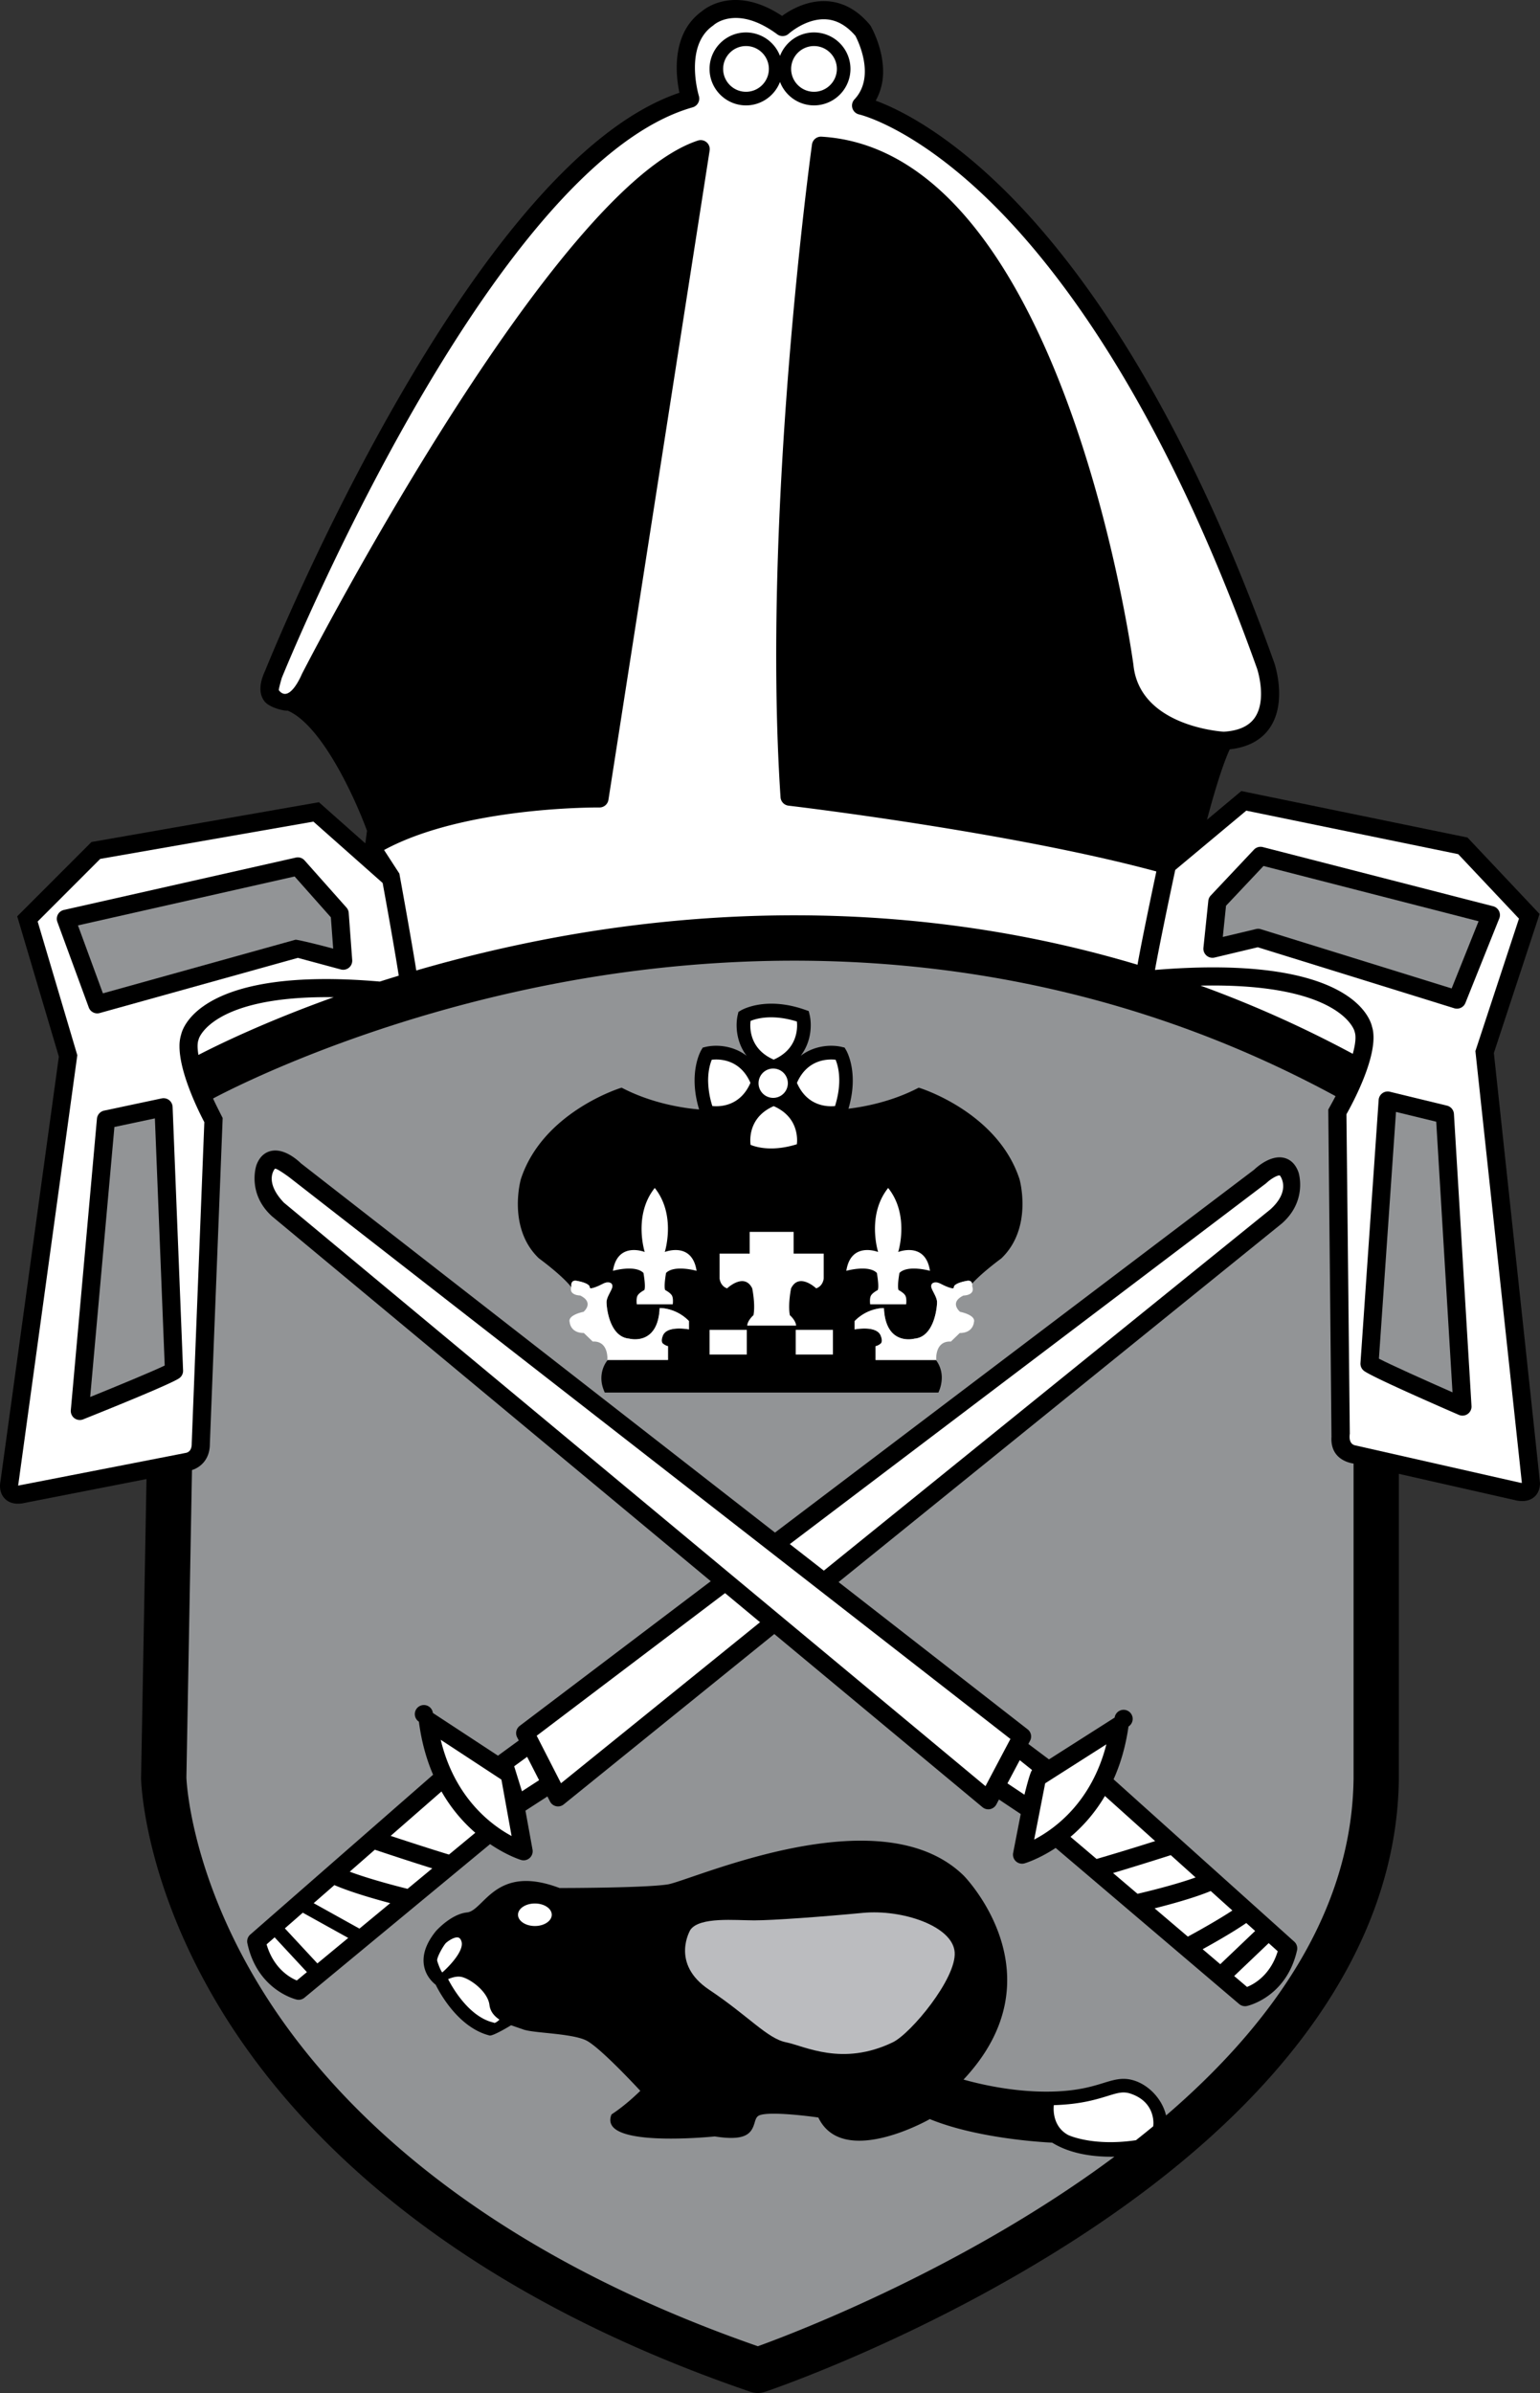 <!--?xml version="1.0" standalone="no"?--><svg xmlns="http://www.w3.org/2000/svg" viewBox="0 0 84.94 131.896"><rect x="0" y="0" width="84.94" height="131.896" fill="#333333" stroke="none"/><title>anglican church - SVG vector logo - www.oklogos.com</title><path d="M82.396 58.038c.064-.2 2.521-7.661 2.521-7.661l-3.976-4.215L68.468 43.6l-1.895 1.582c.313-1.185.811-2.923 1.254-3.88 1.007-.112 1.755-.512 2.218-1.197.957-1.416.269-3.485.238-3.572-5.252-14.707-11.094-22.386-15.07-26.24-3.215-3.116-5.744-4.315-6.912-4.745a3.245 3.245 0 0 0 .407-1.603c0-1.304-.643-2.439-.684-2.512a.472.472 0 0 0-.052-.072C47.299.559 46.51.124 45.628.068c-1.1-.071-2.032.477-2.492.81C40.568-.821 38.93.436 38.711.623c-1.109.798-1.385 2.052-1.385 3.1 0 .556.077 1.048.148 1.389-11.479 3.876-22.393 30.72-22.858 31.877l.011-.027c-.331.703-.35 1.265-.055 1.671.274.38 1.144.568 1.291.532 1.915.814 3.762 4.929 4.38 6.627l-.093.692-2.56-2.268-12.544 2.193L.95 50.505l2.296 7.732L.028 81.63c-.032.152-.094.604.214.946.155.172.451.363.98.287l6.858-1.342-.299 16.486c.005.235.159 5.82 4.434 12.812 3.891 6.363 12.112 15.175 29.177 21.01.26.088.542.089.803.001.351-.118 8.695-2.956 17.217-8.468 11.474-7.424 17.609-16.157 17.742-25.258l.001-16.871 6.509 1.473c.553.097.855-.084 1.016-.252.213-.223.26-.503.26-.709 0-.097-2.523-23.495-2.544-23.707z"/><path d="M74.656 98.087c-.109 7.417-4.649 13.626-10.341 18.511-.197-.855-.896-1.638-1.729-1.915-.633-.211-1.115-.062-1.724.125-.652.201-1.544.477-3.149.477-1.827 0-3.521-.372-4.569-.665 5.385-5.736.066-11.185.013-11.239-3.831-3.744-11.632-1.082-14.963.054-.67.229-1.154.395-1.371.429-1.279.195-5.652.198-5.961.198-2.505-.947-3.529.049-4.277.779-.296.289-.551.538-.821.566-.892.088-1.72 1.029-1.72 1.029-.454.559-.683 1.101-.683 1.613 0 .096.008.191.024.284.097.571.467.921.648 1.062.201.411 1.236 2.351 2.953 2.791.164.079 1.205-.561 1.205-.561.114.042.64.222.64.222.226.091.714.143 1.28.2.781.08 1.754.181 2.224.416.712.356 2.576 2.34 2.982 2.777-.955.929-1.576 1.278-1.588 1.305a.752.752 0 0 0-.067.299c0 .148.054.264.112.343.736 1.013 5.1.621 5.65.567 1.74.275 2.026-.179 2.197-.754.059-.202.103-.329.238-.397.47-.234 2.475-.008 3.277.108.268.558.691.941 1.269 1.133 1.891.625 4.745-.969 4.864-1.037l-.012-.02c2.597 1.072 6.203 1.283 6.777 1.31 1.061.658 2.402.793 3.433.774-8.228 6.126-17.631 9.711-19.666 10.447-15.985-5.559-23.707-13.744-27.365-19.659-3.925-6.349-4.148-11.491-4.155-11.687l.308-16.947c.404-.123.986-.533.986-1.439 0-.048.706-17.965.706-17.965s-.376-.731-.53-1.075c1.113-.592 8.637-4.448 19.378-6.427 10.559-1.946 26.473-2.412 42.534 6.297-.112.221-.401.739-.401.739s.18 17.974.176 18.039c-.079 1.317 1.132 1.455 1.219 1.475v17.418h-.001z" fill="#929496"/><path d="M1.002 81.881c.001-.018.002-.037.005-.051l.004-.02 3.253-23.65-2.187-7.369 3.452-3.452 11.757-2.054 3.819 3.382c.348 1.894.703 3.922.889 5.109a77.89 77.89 0 0 0-1.044.325c-9.734-.845-10.853 2.463-10.958 2.917a2.127 2.127 0 0 0-.092.648c0 1.452 1.025 3.528 1.37 4.184-.01.263-.697 17.664-.696 17.732 0 .365-.187.465-.305.493.002 0-9.251 1.806-9.267 1.806z" fill="#fff"/><path d="M32.2 71.525c.046.042.091.088.137.137a.656.656 0 0 0-.137-.137z" fill="#737476"/><path d="M56.233 64.996c-1.205-3.693-5.469-5.02-5.512-5.032l-.048-.014-.045.022c-1.44.745-2.931 1.028-3.831 1.137.591-1.986-.101-3.182-.132-3.234l-.081-.135-.153-.036c-.538-.13-1.483-.109-2.268.489.598-.783.62-1.729.491-2.267l-.048-.198-.193-.068c-2.173-.768-3.495-.001-3.548.032l-.136.081-.036.153c-.129.538-.109 1.484.489 2.267-.783-.598-1.728-.619-2.267-.489l-.153.036-.082.135c-.031.053-.73 1.265-.119 3.275-.797-.067-2.549-.308-4.23-1.178l-.045-.022-.048.014c-.043.013-4.306 1.339-5.51 5.029-.008.03-.754 2.689.991 4.358.025.02 1.243.904 1.785 1.583l.011-.037s-.07-.368.299-.3c.37.069.577.161.669.254.093.093-.046.23.301.115.345-.115.507-.254.669-.276.161-.023.322.022.322.207s-.322.577-.322.877c0 .301.161 1.914 1.245 2.008 0 0 1.591.438 1.684-1.685 0 0 .883-.032 1.615.715v.461s-1.269-.254-1.454.393c0 0-.115.276.024.392.138.116.276.14.276.14v.761H33.52c-.094.113-.35.464-.35 1.008 0 .236.051.49.188.786h18.399a1.97 1.97 0 0 0 .188-.819c0-.5-.216-.836-.324-.975h-3.327v-.761s.139-.023.277-.14c.138-.115.022-.392.022-.392-.184-.646-1.453-.393-1.453-.393v-.461c.732-.747 1.614-.715 1.614-.715.093 2.122 1.686 1.685 1.686 1.685 1.084-.094 1.244-1.707 1.244-2.008 0-.3-.322-.692-.322-.877s.162-.23.322-.207c.162.022.323.161.67.276.346.115.207-.022.3-.115.092-.093.3-.185.669-.254.204-.038.271.058.295.15.589-.645 1.598-1.377 1.609-1.386 1.758-1.679 1.013-4.338 1.006-4.365z"/><path d="M53.323 70.597c-.369.069-.577.161-.669.254-.093.093.046.23-.3.115-.347-.115-.508-.254-.67-.276-.16-.023-.322.022-.322.207s.322.577.322.877c0 .301-.16 1.914-1.244 2.008 0 0-1.593.438-1.686-1.685 0 0-.882-.032-1.614.715v.461s1.27-.254 1.453.393c0 0 .115.276-.022.392-.139.116-.277.14-.277.14v.761h3.345s-.093-1.062.809-1.016l.487-.471c.75 0 .782-.594.782-.594.125-.406-.763-.573-.763-.573s-.622-.508.186-.899c0 0 .668 0 .483-.508 0 0 .012-.074-.005-.149-.023-.095-.091-.19-.295-.152zM36.845 74.196s-.138-.023-.276-.14c-.139-.115-.024-.392-.024-.392.185-.646 1.454-.393 1.454-.393v-.461c-.732-.747-1.615-.715-1.615-.715-.093 2.122-1.684 1.685-1.684 1.685-1.084-.094-1.245-1.707-1.245-2.008 0-.3.322-.692.322-.877s-.161-.23-.322-.207c-.162.022-.324.161-.669.276-.347.115-.208-.022-.301-.115-.092-.093-.299-.185-.669-.254-.369-.068-.299.3-.299.3l-.011.037c-.137.47.494.472.494.472.082.039.145.081.199.121a.633.633 0 0 1 .137.137c.234.326-.151.642-.151.642s-.888.167-.763.573c0 0 .031.594.781.594l.489.471c.9-.046.808 1.016.808 1.016h3.344v-.762h.001zM46.088 58.41c.08.193.202.574.202 1.143 0 .388-.064.864-.234 1.41-.444.044-1.539.006-2.1-1.278.572-1.311 1.707-1.323 2.132-1.275zM42.673 60.967c1.105.482 1.291 1.368 1.291 1.891 0 .085-.007.148-.013.21-1.344.418-2.226.167-2.553.032a2.183 2.183 0 0 1-.015-.242c0-.523.188-1.409 1.29-1.891zM41.398 56.27c.327-.135 1.208-.385 2.553.032.006.063.013.125.013.21 0 .523-.186 1.409-1.291 1.891-1.103-.482-1.29-1.367-1.29-1.891 0-.098.009-.175.015-.242zM39.259 58.41c.425-.048 1.562-.036 2.132 1.274-.559 1.284-1.655 1.322-2.101 1.278a4.811 4.811 0 0 1-.233-1.41c.001-.568.122-.948.202-1.142z" fill="#fff"/><path d="M9.328 60.635a.501.501 0 0 0-.411-.094l-3.174.673a.504.504 0 0 0-.396.445L3.906 77.722a.498.498 0 0 0 .683.508c1.465-.586 4.914-1.98 5.31-2.276a.5.5 0 0 0 .199-.419L9.52 61.01a.506.506 0 0 0-.192-.375z"/><path d="M4.974 76.998L6.31 62.116l2.233-.474.542 13.622c-.657.317-2.523 1.091-4.111 1.734z" fill="#929496"/><path d="M5.499 55.836l10.93-3.041 2.369.638a.498.498 0 0 0 .628-.52l-.192-2.597a.5.5 0 0 0-.125-.295L16.8 47.424a.498.498 0 0 0-.484-.156L3.524 50.154a.5.5 0 0 0-.36.66l1.732 4.713c.089.245.353.38.603.309z"/><path d="M16.25 48.308l1.999 2.251.128 1.726c-.721-.194-1.998-.513-2.084-.489L5.676 54.75 4.3 51.005c.992-.225 11.424-2.578 11.95-2.697z" fill="#929496"/><path d="M15.381 38.045c-.027-.033.158-.674.162-.683.115-.282 11.488-28.281 22.663-31.447a.502.502 0 0 0 .34-.629c-.008-.028-.826-2.749.772-3.867a.916.916 0 0 0 .051-.041c.051-.047 1.298-1.117 3.501.514.19.143.458.127.633-.033.01-.009.968-.867 2.069-.793.586.039 1.127.348 1.61.911.166.319 1.108 2.265-.053 3.5a.5.5 0 0 0 .259.831c.029.007 3.033.704 7.217 4.789 3.875 3.786 9.577 11.329 14.733 25.767.003.009.557 1.683-.124 2.684-.321.473-.9.735-1.72.782-.402-.028-4.65-.401-4.979-3.684-.161-1.174-4.058-28.328-17.205-29.113a.498.498 0 0 0-.524.429c-.028.2-2.785 20.145-1.735 35.981a.5.5 0 0 0 .441.463c.123.014 12.185 1.437 20.288 3.626-.253 1.19-.797 3.776-1.04 5.141-12.353-3.698-23.849-3.035-32.155-1.495a79.164 79.164 0 0 0-7.625 1.812c-.266-1.695-.933-5.342-.933-5.342l-.843-1.298c4.447-2.409 11.801-2.345 11.875-2.344a.5.5 0 0 0 .5-.424L39.14 8.3a.498.498 0 0 0-.649-.552c-7.99 2.631-21.273 28.3-21.834 29.391-.002 0-.681 1.67-1.276.906zM18.404 54.963c-3.776 1.353-6.375 2.621-7.459 3.182-.059-.348-.067-.642.005-.837l.007-.02.008-.032c.008-.029.749-2.388 7.439-2.293zM63.604 117.197c-.314.259-.631.514-.949.765-2.395.356-3.736-.285-3.736-.285-.964-.521-.793-1.648-.793-1.648 1.462-.044 2.319-.307 2.958-.503.556-.172.861-.266 1.267-.132 1.379.458 1.283 1.666 1.253 1.803zM66.217 54.325c7.735-.163 8.483 2.475 8.49 2.505l.004.02.01.032c.087.264.031.698-.107 1.202a63.795 63.795 0 0 0-8.397-3.759z" fill="#fff"/><path d="M83.862 81.727l-9.135-2.067c-.127-.033-.336-.156-.281-.608l.004-.031-.186-17.606c.37-.658 1.493-2.773 1.493-4.229 0-.224-.026-.432-.088-.616l.017.065c-.079-.427-1.098-4.07-11.982-3.175.188-1.063.661-3.374 1.118-5.512l3.917-3.268 11.691 2.399 3.35 3.553-2.403 7.3S83.938 81.7 83.94 81.734a.539.539 0 0 1-.078-.007z" fill="#fff"/><path d="M79.812 60.94l-3.153-.766a.5.5 0 0 0-.618.451l-1.003 14.501a.498.498 0 0 0 .187.426c.387.308 3.792 1.804 5.238 2.431a.499.499 0 0 0 .699-.488l-.969-16.098a.504.504 0 0 0-.381-.457z"/><path d="M76.055 74.886l.942-13.6 2.219.539.898 14.916c-1.568-.69-3.41-1.519-4.059-1.855z" fill="#929496"/><path d="M80.825 55.281l1.869-4.661a.5.5 0 0 0-.34-.67l-12.702-3.261a.503.503 0 0 0-.489.141l-2.384 2.529a.496.496 0 0 0-.133.291l-.27 2.59a.502.502 0 0 0 .613.538l2.386-.568 10.836 3.362c.25.077.518-.05.614-.291z"/><path d="M69.542 51.215a.493.493 0 0 0-.264-.009l-1.833.436c.069-.679.156-1.511.178-1.721l2.066-2.19 11.863 3.046-1.485 3.703-10.525-3.265z" fill="#929496"/><path d="M41.146 5.809c.855 0 1.585-.538 1.876-1.293a2.01 2.01 0 0 0 1.875 1.293 2.014 2.014 0 0 0 2.011-2.01 2.013 2.013 0 0 0-2.011-2.011c-.855 0-1.586.539-1.875 1.293a2.015 2.015 0 0 0-1.876-1.293c-1.108 0-2.01.902-2.01 2.011 0 1.108.903 2.01 2.01 2.01z"/><path d="M44.897 2.538c.694 0 1.261.566 1.261 1.261 0 .694-.566 1.26-1.261 1.26s-1.261-.566-1.261-1.26a1.264 1.264 0 0 1 1.261-1.261zM41.146 2.538c.695 0 1.261.566 1.261 1.261 0 .694-.566 1.26-1.261 1.26s-1.26-.566-1.26-1.26c0-.695.566-1.261 1.26-1.261z" fill="#fff"/><path d="M71.623 64.624c-.195-.558-.544-.746-.802-.807-.719-.17-1.459.474-1.652.656L42.745 84.471 16.594 64.116c-.19-.186-.923-.839-1.643-.679-.259.057-.61.24-.808.784l-.004.013c-.021.063-.501 1.564.861 2.802l24.203 20.115-10.538 7.974a.502.502 0 0 0-.143.627l.091.178-1.147.837-3.59-2.354a.5.5 0 1 0-.771.481c.145 1.124.424 2.091.783 2.923l-10.084 8.81a.497.497 0 0 0-.16.48c.546 2.561 2.626 3.081 2.715 3.102a.499.499 0 0 0 .433-.101l10.239-8.466c.905.613 1.625.848 1.7.87a.497.497 0 0 0 .48-.102.503.503 0 0 0 .161-.465l-.39-2.147 1.212-.784.141.277a.497.497 0 0 0 .76.16l11.613-9.388 11.484 9.546a.498.498 0 0 0 .417.105.507.507 0 0 0 .345-.257l.145-.274 1.2.801-.418 2.142a.5.5 0 0 0 .633.575c.075-.022.798-.246 1.712-.848l10.122 8.604c.12.102.279.141.434.106.088-.019 2.176-.511 2.756-3.063a.5.5 0 0 0-.154-.483L61.42 98.07c.371-.824.662-1.787.823-2.909a.5.5 0 1 0-.764-.493l-3.622 2.305-1.137-.852.094-.177a.499.499 0 0 0-.135-.629L46.252 87.2l24.456-19.771c1.396-1.234.934-2.741.915-2.805z"/><path d="M22.479 104.107c-.512-.127-2.056-.521-3.19-.945l1.385-1.211c1.455.486 2.536.832 3.168 1.028-.431.358-.891.738-1.363 1.128zM24.764 102.218c-.104-.03-1.25-.379-3.217-1.03 1.226-1.069 2.277-1.987 2.804-2.448a8.728 8.728 0 0 0 1.865 2.277l-1.452 1.201zM24.308 95.892l3.348 2.194.562 3.11c-1.136-.611-3.142-2.112-3.91-5.304zM28.789 98.731l-.429-1.379.715-.521.659 1.288-.945.612zM30.943 98.287l-1.341-2.618 10.389-7.861 1.93 1.604c-2.089 1.692-10.21 8.254-10.978 8.875zM70.474 107.547c-.396 1.297-1.28 1.803-1.693 1.967l-.709-.602 1.904-1.813.498.448zM69.228 106.429l-1.923 1.832-.972-.827c.674-.371 1.672-.939 2.406-1.443.174.155.336.299.489.438zM67.972 105.3c-.81.535-1.889 1.133-2.455 1.441l-1.834-1.559c.872-.219 2.188-.577 3.096-.955.413.373.816.735 1.193 1.073zM65.943 103.479c-1.141.41-2.689.783-3.202.902l-1.348-1.145c.634-.189 1.72-.52 3.183-.986l1.367 1.229zM63.712 101.475a137.85 137.85 0 0 1-3.23.986 609.63 609.63 0 0 0-1.437-1.22 8.724 8.724 0 0 0 1.897-2.253l2.77 2.487zM57.647 98.291l3.376-2.149c-.811 3.182-2.837 4.655-3.982 5.25l.606-3.101zM56.929 97.562c-.115.073-.424 1.357-.424 1.357l-.938-.625.678-1.279.684.547zM55.731 95.847c-.26.491-1.016 1.919-1.375 2.601-.924-.77-38.701-32.165-38.701-32.165-1.117-1.175-.498-1.863-.489-1.869.103-.032.777.464.793.477l39.772 30.956zM70.06 66.666L45.439 86.569c-.612-.479-1.239-.967-1.877-1.463 0 0 26.248-19.864 26.277-19.891.277-.266.651-.46.752-.426.011.007.655.815-.531 1.877zM24.394 108.715c-.103-.103-.283-.614-.283-.665 0-.235.406-.906.499-.971.002-.003.004-.007.008-.009l.001.002c.106-.093.458-.341.666-.278.029.009.117.036.171.223.144.512-.685 1.37-1.062 1.698zM27.268 111.498c-.022-.01-.046-.021-.057-.023-1.365-.32-2.285-1.979-2.495-2.39.208-.091.482-.174.726-.126.49.099 1.461.802 1.554 1.547.045.366.269.621.551.809-.177.176-.276.183-.279.183z" fill="#fff"/><path d="M38.082 106.361s-1.137 1.861 1.034 3.309c2.17 1.447 3.204 2.688 4.237 2.894 1.033.208 3.102 1.345 5.892 0 .99-.477 3.514-3.514 3.411-4.961-.104-1.446-2.895-2.378-5.065-2.171s-4.96.413-5.995.413c-1.034 0-2.998-.206-3.514.516z" fill="#bbbcbf"/><path d="M29.502 104.915c-.514 0-.93.278-.93.621 0 .342.416.62.93.62s.93-.278.93-.62c.001-.343-.415-.621-.93-.621zM49.979 71.889s.046-.323-.047-.484c-.092-.161-.368-.3-.368-.3-.093-.185.046-.945.046-.945.462-.462 1.684-.116 1.684-.116-.254-1.637-1.753-1.038-1.753-1.038s.646-2.03-.554-3.529c-1.199 1.499-.554 3.529-.554 3.529s-1.5-.599-1.754 1.038c0 0 1.224-.346 1.685.116 0 0 .138.761.047.945 0 0-.277.139-.37.3-.092.161-.045.484-.045.484h1.983zM37.106 71.889s.046-.323-.046-.484c-.093-.161-.369-.3-.369-.3-.092-.185.046-.945.046-.945.461-.462 1.684-.116 1.684-.116-.254-1.637-1.754-1.038-1.754-1.038s.646-2.03-.553-3.529c-1.2 1.499-.554 3.529-.554 3.529s-1.499-.599-1.753 1.038c0 0 1.222-.346 1.684.116 0 0 .138.761.046.945 0 0-.277.139-.369.3-.092.161-.046.484-.046.484h1.984zM39.136 74.658h2.054v-1.361h-2.054v1.361zM43.888 74.658h2.053v-1.361h-2.053v1.361zM43.911 73.065c-.023-.3-.346-.576-.346-.576-.115-.601.068-1.478.068-1.478.439-.898 1.385 0 1.385 0 .393-.138.415-.554.415-.554v-1.361h-1.66v-1.198H41.35v1.198h-1.661v1.361s.023.416.415.554c0 0 .946-.898 1.385 0 0 0 .184.877.069 1.478 0 0-.323.276-.346.576h2.699zM42.674 58.896a.808.808 0 1 0 .001 1.615.808.808 0 0 0-.001-1.615zM21.524 104.896c-.868-.23-2.179-.606-3.081-.995l-1.142.996 2.525 1.403 1.698-1.404zM14.704 107.167c.378 1.302 1.255 1.821 1.667 1.991l.557-.461-1.781-1.917-.443.387zM15.711 106.286l1.795 1.932 1.7-1.405-2.505-1.391c-.368.321-.702.615-.99.864z" fill="#fff"/></svg>
